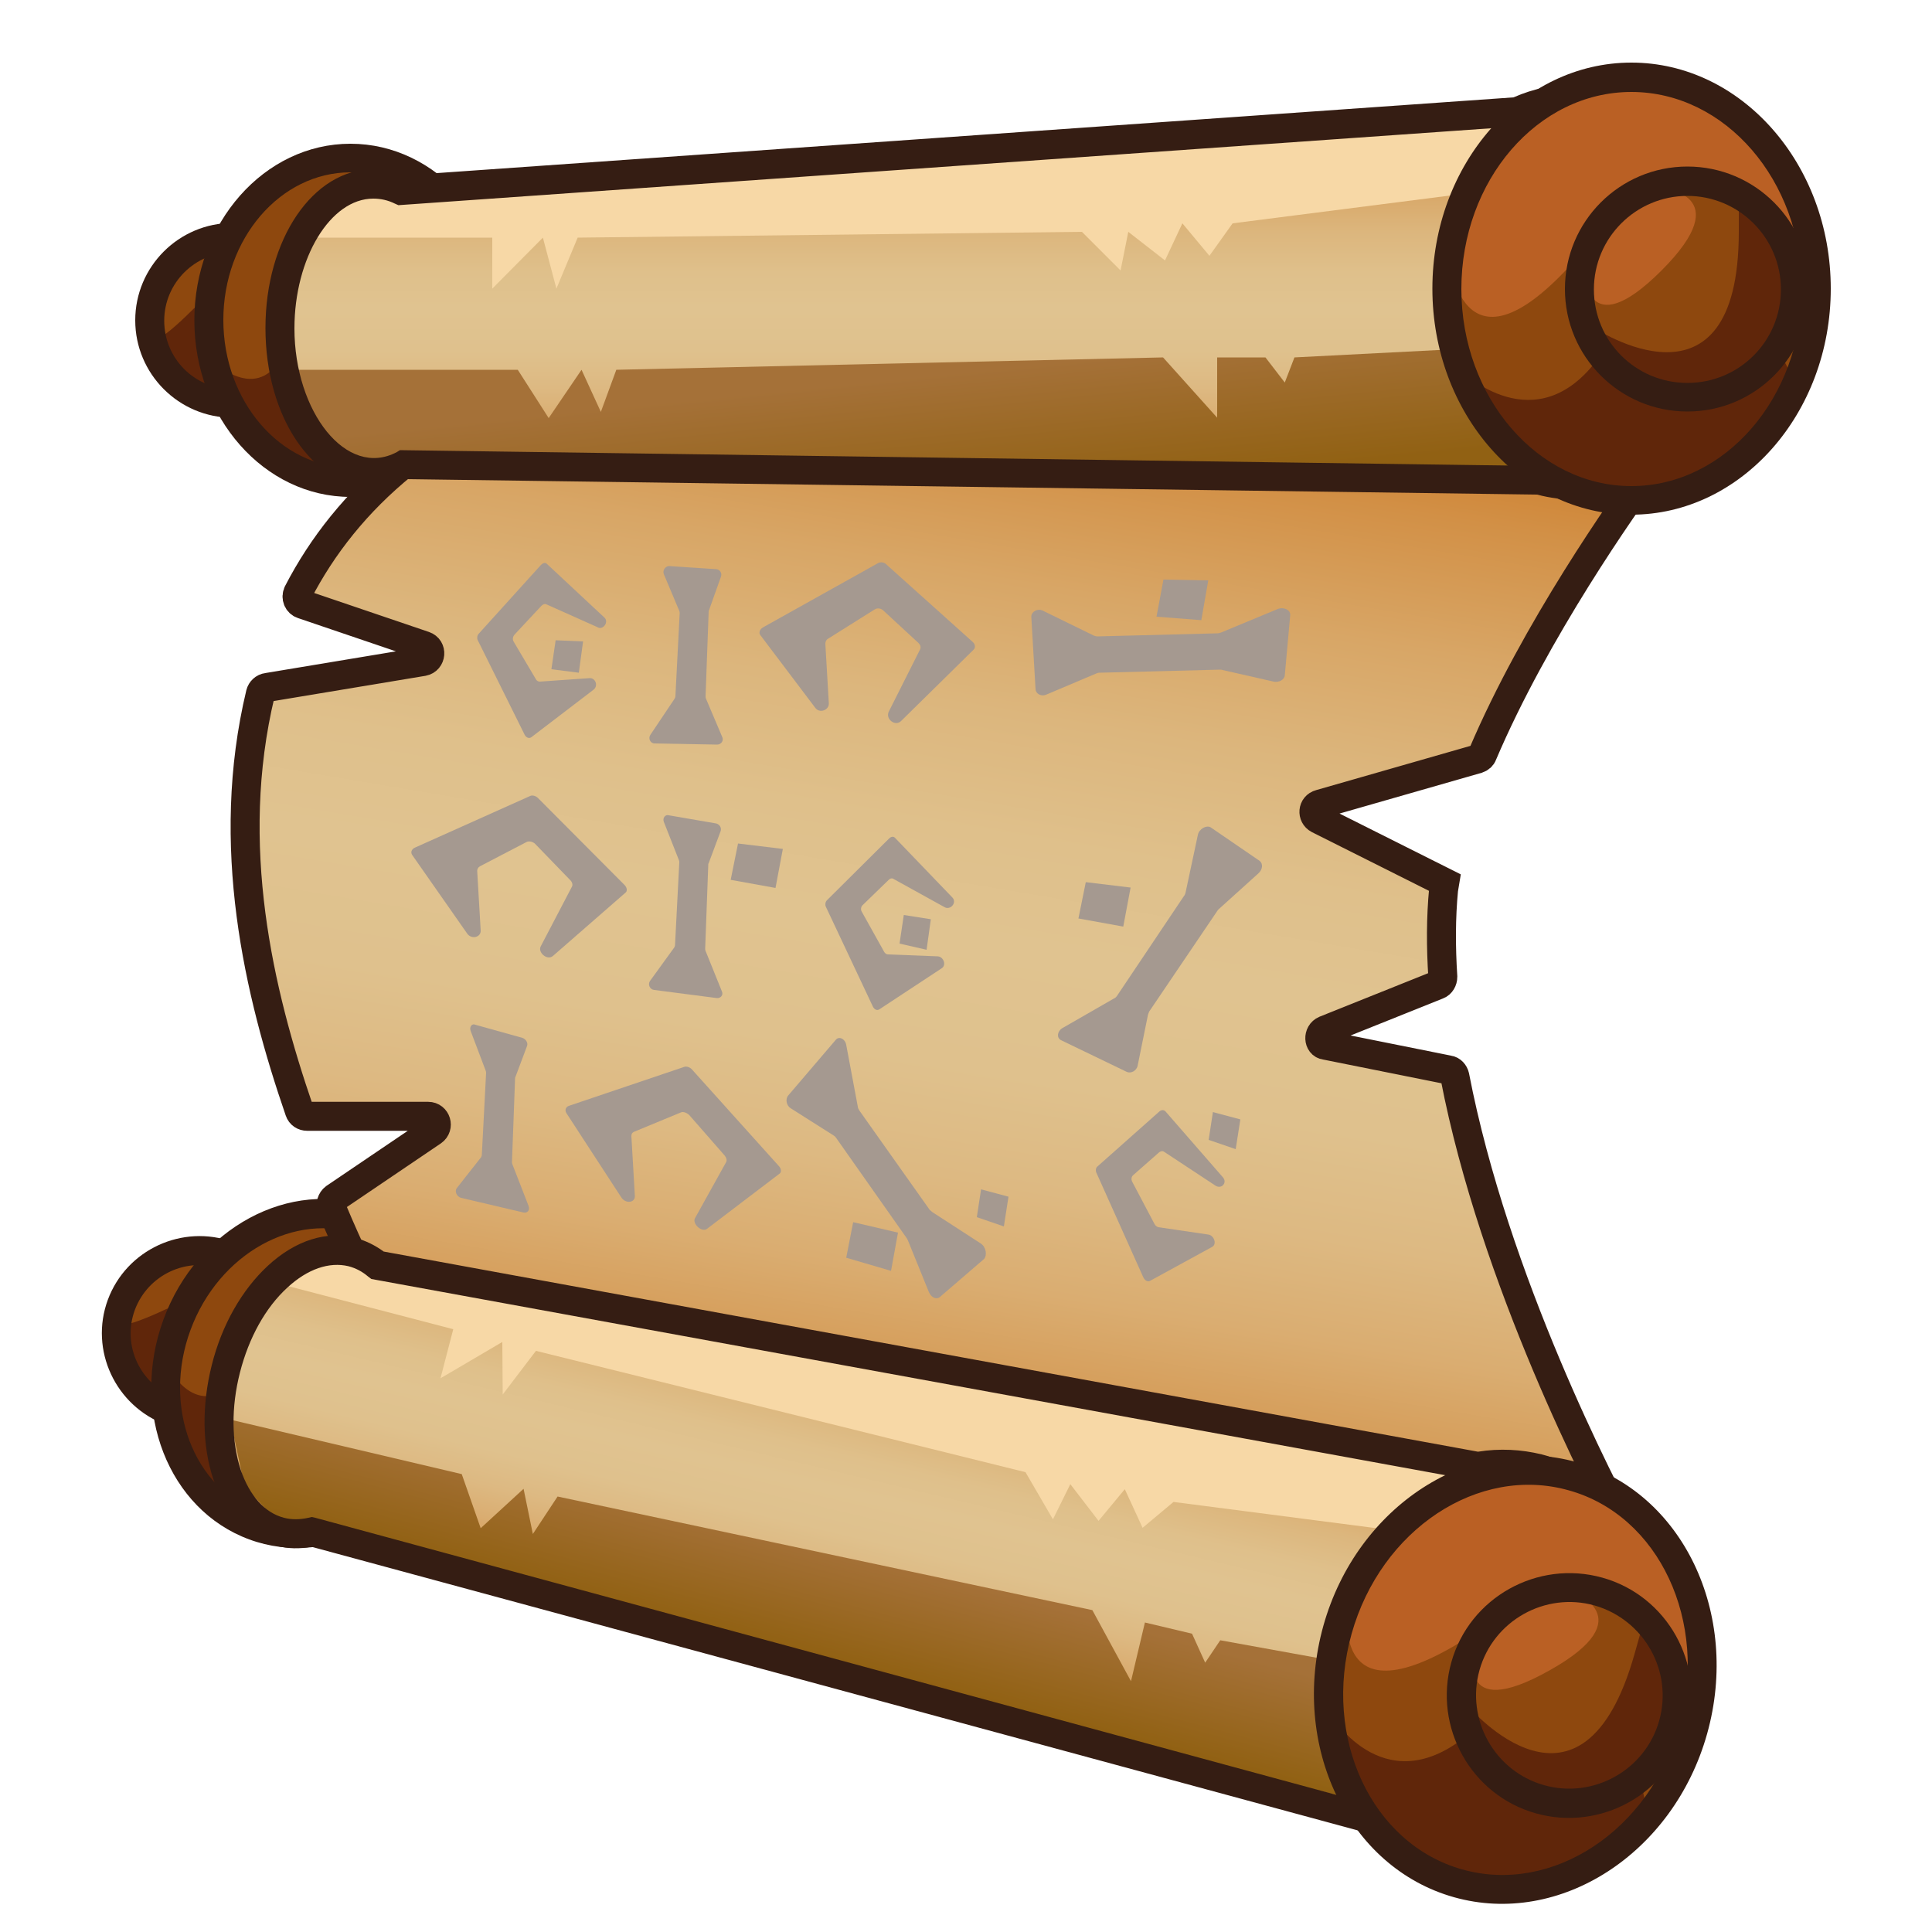 <?xml version="1.0" encoding="utf-8"?>
<!-- Generator: Adobe Illustrator 25.0.0, SVG Export Plug-In . SVG Version: 6.00 Build 0)  -->
<svg version="1.1" xmlns="http://www.w3.org/2000/svg" xmlns:xlink="http://www.w3.org/1999/xlink" x="0px" y="0px"
	 viewBox="0 0 50 50" style="enable-background:new 0 0 50 50;" xml:space="preserve">
<style type="text/css">
	.st0{display:none;}
	.st1{display:inline;fill:#494949;}
	.st2{display:inline;}
	.st3{fill:url(#SVGID_1_);}
	.st4{fill:url(#SVGID_2_);}
	.st5{fill:url(#SVGID_3_);}
	.st6{fill:url(#SVGID_4_);}
	.st7{fill:url(#SVGID_5_);}
	.st8{fill:#FFFA50;}
	.st9{fill:url(#SVGID_6_);}
	.st10{fill:url(#SVGID_7_);}
	.st11{fill:url(#SVGID_8_);}
	.st12{fill:#33180D;}
	.st13{fill:url(#SVGID_9_);}
	.st14{fill:url(#SVGID_10_);}
	.st15{fill:url(#SVGID_11_);}
	.st16{fill:url(#SVGID_12_);}
	.st17{fill:#FFEC00;}
	.st18{fill:url(#SVGID_13_);}
	.st19{fill:url(#SVGID_14_);}
	.st20{fill:url(#SVGID_15_);}
	.st21{fill:url(#SVGID_16_);}
	.st22{fill:url(#SVGID_17_);}
	.st23{fill:url(#SVGID_18_);}
	.st24{fill:url(#SVGID_19_);}
	.st25{fill:url(#SVGID_20_);}
	.st26{fill:#2D1606;}
	.st27{fill:url(#SVGID_21_);}
	.st28{fill:url(#SVGID_22_);}
	.st29{fill:url(#SVGID_23_);}
	.st30{fill:url(#SVGID_24_);}
	.st31{fill:url(#SVGID_25_);}
	.st32{fill:url(#SVGID_26_);}
	.st33{fill:url(#SVGID_27_);}
	.st34{fill:none;}
	.st35{fill:#230604;}
	.st36{fill:url(#SVGID_28_);}
	.st37{fill:url(#SVGID_29_);}
	.st38{fill:url(#SVGID_30_);}
	.st39{fill:url(#SVGID_31_);}
	.st40{fill:url(#SVGID_32_);}
	.st41{fill:url(#SVGID_33_);}
	.st42{fill:url(#SVGID_34_);}
	.st43{fill:url(#SVGID_35_);}
	.st44{fill:url(#SVGID_36_);}
	.st45{fill:url(#SVGID_37_);}
	.st46{fill:url(#SVGID_38_);}
	.st47{fill:url(#SVGID_39_);}
	.st48{fill:url(#SVGID_40_);}
	.st49{fill:url(#SVGID_41_);}
	.st50{fill:url(#SVGID_42_);}
	.st51{fill:url(#SVGID_43_);}
	.st52{fill:url(#SVGID_44_);}
	.st53{fill:url(#SVGID_45_);}
	.st54{fill:url(#SVGID_46_);}
	.st55{fill:url(#SVGID_47_);}
	.st56{fill:url(#SVGID_48_);}
	.st57{fill:url(#SVGID_49_);}
	.st58{fill:url(#SVGID_50_);}
	.st59{fill:url(#SVGID_51_);}
	.st60{fill:url(#SVGID_52_);}
	.st61{fill:url(#SVGID_53_);}
	.st62{fill:url(#SVGID_54_);}
	.st63{fill:url(#SVGID_55_);}
	.st64{fill:url(#SVGID_56_);}
	.st65{fill:url(#SVGID_57_);}
	.st66{fill:url(#SVGID_58_);}
	.st67{fill:url(#SVGID_59_);}
	.st68{fill:url(#SVGID_60_);}
	.st69{fill:#12182B;}
	.st70{fill:url(#SVGID_61_);}
	.st71{fill:url(#SVGID_62_);}
	.st72{fill:url(#SVGID_63_);}
	.st73{fill:#0F1423;}
	.st74{fill:#4C628E;}
	.st75{fill:url(#SVGID_64_);}
	.st76{fill:url(#SVGID_65_);}
	.st77{fill:url(#SVGID_66_);}
	.st78{fill:url(#SVGID_67_);}
	.st79{fill:url(#SVGID_68_);}
	.st80{fill:url(#SVGID_69_);}
	.st81{fill:url(#SVGID_70_);}
	.st82{display:inline;fill:url(#SVGID_71_);}
	.st83{fill:url(#SVGID_72_);}
	.st84{fill:url(#SVGID_73_);}
	.st85{fill:url(#SVGID_74_);}
	.st86{fill:url(#SVGID_75_);}
	.st87{fill:url(#SVGID_76_);}
	.st88{fill:url(#SVGID_77_);}
	.st89{fill:url(#SVGID_78_);}
	.st90{fill:url(#SVGID_79_);}
	.st91{fill:url(#SVGID_80_);}
	.st92{fill:url(#SVGID_81_);}
	.st93{fill:url(#SVGID_82_);}
	.st94{fill:url(#SVGID_83_);}
	.st95{fill:url(#SVGID_84_);}
	.st96{fill:url(#SVGID_85_);}
	.st97{fill:#9370D6;}
	.st98{fill:#8E480E;}
	.st99{fill:#60260A;}
	.st100{fill:#351D13;}
	.st101{fill:url(#SVGID_86_);}
	.st102{fill:url(#SVGID_87_);}
	.st103{fill:#F7D8A6;}
	.st104{fill:url(#SVGID_88_);}
	.st105{fill:url(#SVGID_89_);}
	.st106{fill:#BA6024;}
	.st107{fill:url(#SVGID_90_);stroke:#351D13;stroke-width:0.75;stroke-miterlimit:10;}
	.st108{fill:url(#SVGID_91_);}
	.st109{fill:url(#SVGID_92_);}
	.st110{fill:url(#SVGID_93_);}
	.st111{fill:url(#SVGID_94_);}
	.st112{fill:#A59990;}
	.st113{fill:#602E0C;}
	.st114{fill:#441E0F;}
	.st115{fill:#99501F;}
	.st116{fill:#231310;}
	.st117{fill:url(#SVGID_95_);}
	.st118{fill:#E5E4E3;}
	.st119{fill:url(#SVGID_96_);}
	.st120{fill:#618480;}
	.st121{fill:#546666;}
	.st122{fill:#F9F9F9;}
	.st123{fill:url(#SVGID_97_);}
	.st124{fill:url(#SVGID_98_);}
	.st125{fill:url(#SVGID_99_);}
	.st126{fill:url(#SVGID_100_);}
	.st127{fill:url(#SVGID_101_);}
	.st128{fill:url(#SVGID_102_);}
	.st129{fill:url(#SVGID_103_);}
	.st130{fill:url(#SVGID_104_);}
	.st131{fill:url(#SVGID_105_);}
	.st132{fill:url(#SVGID_106_);}
	.st133{fill:url(#SVGID_107_);}
	.st134{fill:url(#SVGID_108_);}
	.st135{fill:url(#SVGID_109_);}
	.st136{fill:url(#SVGID_110_);}
	.st137{fill:url(#SVGID_111_);}
	.st138{fill:url(#SVGID_112_);}
	.st139{fill:#FFC91D;}
	.st140{fill:url(#SVGID_113_);}
	.st141{fill:url(#SVGID_114_);}
	.st142{fill:url(#SVGID_115_);}
	.st143{fill:url(#SVGID_116_);}
	.st144{fill:url(#SVGID_117_);}
	.st145{fill:url(#SVGID_118_);}
	.st146{fill:url(#SVGID_119_);}
	.st147{fill:url(#SVGID_120_);}
	.st148{fill:#F9501C;}
	.st149{fill:url(#SVGID_121_);}
	.st150{fill:url(#SVGID_122_);}
	.st151{fill:url(#SVGID_123_);}
	.st152{fill:url(#SVGID_124_);}
	.st153{fill:url(#SVGID_125_);}
	.st154{fill:url(#SVGID_126_);}
	.st155{fill:url(#SVGID_127_);}
</style>
<g id="Layer_2" class="st0">
	<rect class="st1" width="50" height="50"/>
</g>
<g id="BELL">
	<g id="bell_icon" class="st0">
	</g>
	<g id="bell_HOVER">
	</g>
</g>
<g id="quill_1_">
	<g id="quill" class="st0">
	</g>
	<g id="quill_hover">
	</g>
</g>
<g id="scroll_1_">
	<g id="scroll" class="st0">
		<g class="st2">
			<g>
				<circle class="st98" cx="6.02" cy="8.29" r="2.14"/>
				<path class="st99" d="M3.93,8.78C3.93,8.78,4,9,5,8s0.67,1.87,0.67,1.87L5,10L3.88,9.5L3.93,8.78z"/>
				<path class="st100" d="M6.02,10.81c-1.39,0-2.52-1.13-2.52-2.52s1.13-2.52,2.52-2.52c1.39,0,2.52,1.13,2.52,2.52
					S7.41,10.81,6.02,10.81z M6.02,6.53c-0.97,0-1.77,0.79-1.77,1.77s0.79,1.77,1.77,1.77c0.97,0,1.77-0.79,1.77-1.77
					S6.99,6.53,6.02,6.53z"/>
			</g>
			<g>
				<ellipse class="st98" cx="9.07" cy="8.28" rx="3.67" ry="4.2"/>
				<path class="st99" d="M5.4,9.25c0,0,1.18,1.25,1.89,0s1.85,1.95,1.78,1.85C9,11,9,12,9,12l-0.84,0.35L6,11L5.4,9.25z"/>
				<path class="st100" d="M9.07,12.86c-2.23,0-4.04-2.05-4.04-4.57c0-2.52,1.81-4.57,4.04-4.57s4.04,2.05,4.04,4.57
					C13.12,10.8,11.3,12.86,9.07,12.86z M9.07,4.46c-1.82,0-3.29,1.72-3.29,3.82c0,2.11,1.48,3.82,3.29,3.82s3.29-1.72,3.29-3.82
					C12.37,6.17,10.89,4.46,9.07,4.46z"/>
			</g>
			<g>
				<circle class="st98" cx="5.56" cy="14.05" r="2.14"/>
				<path class="st99" d="M3.42,14.08c0,0,0.02,0.23,1.21-0.54c1.19-0.76,0.25,1.97,0.25,1.97L4.2,15.5l-0.99-0.73L3.42,14.08z"/>
				<path class="st100" d="M5.02,16.51c-1.36-0.3-2.22-1.64-1.92-3s1.64-2.22,3-1.92c1.36,0.3,2.22,1.64,1.92,3
					C7.72,15.94,6.38,16.81,5.02,16.51z M5.94,12.33c-0.95-0.21-1.9,0.4-2.1,1.35c-0.21,0.95,0.4,1.9,1.35,2.1
					c0.95,0.21,1.9-0.4,2.1-1.35C7.49,13.48,6.89,12.53,5.94,12.33z"/>
			</g>
			<g>
				
					<ellipse transform="matrix(0.214 -0.977 0.977 0.214 -7.633 19.9)" class="st98" cx="8.54" cy="14.69" rx="4.2" ry="3.67"/>
				<path class="st99" d="M4.75,14.85c0,0,0.89,1.47,1.85,0.4s1.39,2.3,1.34,2.19s-0.26,0.86-0.26,0.86l-0.89,0.16l-1.82-1.78
					L4.75,14.85z"/>
				<path class="st100" d="M7.57,19.16c-2.18-0.48-3.51-2.87-2.97-5.33c0.54-2.46,2.75-4.08,4.93-3.6s3.51,2.87,2.97,5.33
					C11.96,18.02,9.75,19.64,7.57,19.16z M9.36,10.96c-1.77-0.39-3.58,0.97-4.03,3.03c-0.45,2.06,0.63,4.05,2.4,4.44
					s3.58-0.97,4.03-3.03C12.21,13.34,11.13,11.34,9.36,10.96z"/>
			</g>
		</g>
		<g class="st2">
			<linearGradient id="SVGID_1_" gradientUnits="userSpaceOnUse" x1="26.152" y1="2.792" x2="26.152" y2="12.923">
				<stop  offset="0" style="stop-color:#CC7A27"/>
				<stop  offset="0.091" style="stop-color:#D29046"/>
				<stop  offset="0.206" style="stop-color:#D8A666"/>
				<stop  offset="0.317" style="stop-color:#DCB67D"/>
				<stop  offset="0.421" style="stop-color:#DFC08B"/>
				<stop  offset="0.511" style="stop-color:#E0C390"/>
				<stop  offset="0.621" style="stop-color:#DFC18D"/>
				<stop  offset="0.714" style="stop-color:#DDB982"/>
				<stop  offset="0.8" style="stop-color:#DAAD71"/>
				<stop  offset="0.883" style="stop-color:#D59C58"/>
				<stop  offset="0.963" style="stop-color:#CF8639"/>
				<stop  offset="1" style="stop-color:#CC7A27"/>
			</linearGradient>
			<path class="st3" d="M40.79,2.56c-0.54,0-1.05,0.12-1.52,0.33L10.38,4.93c-0.23-0.11-0.47-0.17-0.72-0.17
				c-1.34,0-2.42,1.67-2.42,3.74s1.08,3.74,2.42,3.74c0.27,0,0.54-0.07,0.78-0.2l29.43,0.41c0.3,0.08,0.6,0.12,0.92,0.12
				c2.36,0,4.27-2.24,4.27-5C45.06,4.8,43.15,2.56,40.79,2.56z"/>
			<linearGradient id="SVGID_2_" gradientUnits="userSpaceOnUse" x1="23.773" y1="8.467" x2="24.24" y2="13.068">
				<stop  offset="0.274" style="stop-color:#A57138"/>
				<stop  offset="0.997" style="stop-color:#916113"/>
			</linearGradient>
			<path class="st4" d="M7.24,9.57h6.16l0.8,1.25l0.85-1.25l0.5,1.09l0.4-1.09L30.1,9.25l1.4,1.56V9.25h1.25l0.5,0.65l0.25-0.65
				l5.65-0.29l1.64,3.22l-2.34,0.3L22.2,12.25c0,0-11.8-0.25-11.5-0.25s-1.25,0.11-1.25,0.11L8,11.15L7.24,9.57z"/>
			<polygon class="st103" points="7.79,6.15 12.74,6.15 12.74,7.47 14.05,6.15 14.4,7.47 14.95,6.15 28,6 29,7 29.2,6 30.15,6.74 
				30.6,5.78 31.3,6.62 31.9,5.78 38,5 39.27,2.89 36.2,2.93 9.66,4.76 8.16,5.57 			"/>
			<path class="st100" d="M40.79,12.93c-0.33,0-0.67-0.04-1.01-0.13l-29.25-0.4c-0.28,0.13-0.57,0.2-0.87,0.2
				c-1.57,0-2.79-1.81-2.79-4.11S8.1,4.38,9.66,4.38c0.27,0,0.53,0.05,0.79,0.16l28.72-2.02c0.52-0.23,1.07-0.34,1.62-0.34
				c2.56,0,4.64,2.41,4.64,5.37S43.35,12.93,40.79,12.93z M10.35,11.65l29.53,0.41c0.36,0.08,0.64,0.12,0.91,0.12
				c2.15,0,3.89-2.07,3.89-4.62s-1.75-4.62-3.89-4.62c-0.46,0-0.92,0.1-1.37,0.3l-0.13,0.03L10.31,5.31l-0.09-0.04
				c-0.18-0.09-0.37-0.13-0.56-0.13c-1.11,0-2.04,1.54-2.04,3.36c0,2.16,1.35,3.89,2.65,3.2L10.35,11.65z"/>
		</g>
		<g class="st2">
			
				<linearGradient id="SVGID_3_" gradientUnits="userSpaceOnUse" x1="26.939" y1="11.513" x2="24.688" y2="20.982" gradientTransform="matrix(0.991 -0.136 0.136 0.991 -2.516 3.379)">
				<stop  offset="0" style="stop-color:#CC7A27"/>
				<stop  offset="0.091" style="stop-color:#D29046"/>
				<stop  offset="0.206" style="stop-color:#D8A666"/>
				<stop  offset="0.317" style="stop-color:#DCB67D"/>
				<stop  offset="0.421" style="stop-color:#DFC08B"/>
				<stop  offset="0.511" style="stop-color:#E0C390"/>
				<stop  offset="0.621" style="stop-color:#DFC18D"/>
				<stop  offset="0.714" style="stop-color:#DDB982"/>
				<stop  offset="0.8" style="stop-color:#DAAD71"/>
				<stop  offset="0.883" style="stop-color:#D59C58"/>
				<stop  offset="0.963" style="stop-color:#CF8639"/>
				<stop  offset="1" style="stop-color:#CC7A27"/>
			</linearGradient>
			<path class="st5" d="M40.37,12.82c-0.53-0.06-1.06,0-1.55,0.16L9.9,11.69c-0.21-0.14-0.45-0.22-0.7-0.25
				c-1.33-0.15-2.59,1.38-2.83,3.44c-0.24,2.05,0.65,3.84,1.97,3.99c0.27,0.03,0.54-0.01,0.8-0.11l29.19,3.78
				c0.28,0.11,0.58,0.19,0.9,0.22c2.34,0.27,4.5-1.73,4.82-4.48C44.36,15.54,42.72,13.09,40.37,12.82z"/>
			
				<linearGradient id="SVGID_4_" gradientUnits="userSpaceOnUse" x1="18.433" y1="16.609" x2="18.333" y2="20.459" gradientTransform="matrix(0.995 0.096 -0.096 0.995 6.793 -1.901)">
				<stop  offset="0.274" style="stop-color:#A57138"/>
				<stop  offset="0.997" style="stop-color:#916113"/>
			</linearGradient>
			<path class="st6" d="M6.66,16.16l6.13,0.59l0.68,1.32l0.97-1.16l0.39,1.13l0.5-1.05l14.12,1.04l1.24,1.69l0.15-1.55l1.24,0.12
				l0.44,0.7l0.31-0.63l5.65,0.25l1.33,3.36l-2.36,0.07l-16.15-1.78c0,0-11.72-1.38-11.42-1.35S8.61,18.9,8.61,18.9l-1.35-1.09
				L6.66,16.16z"/>
			<polygon class="st103" points="7.14,12.46 12.06,13.05 11.9,14.36 13.36,13.21 13.55,14.56 14.26,13.31 27.23,14.71 28.11,15.83 
				28.42,14.86 29.28,15.7 29.84,14.8 30.43,15.73 31.13,14.96 37.28,14.91 38.79,12.97 35.74,12.64 9.17,11.3 7.58,11.93 			"/>
			<path class="st100" d="M40.2,23.12c-0.33,0.05-0.67,0.05-1.01,0.01c-0.33-0.04-0.66-0.12-0.99-0.24L9.18,19.13
				c-0.29,0.1-0.59,0.13-0.89,0.1c-0.77-0.09-1.43-0.62-1.86-1.49c-0.4-0.82-0.56-1.85-0.44-2.92c0.12-1.06,0.51-2.04,1.09-2.74
				c0.62-0.75,1.39-1.12,2.16-1.02c0.27,0.03,0.53,0.12,0.77,0.25l28.76,1.29c0.54-0.16,1.1-0.21,1.64-0.15
				c2.54,0.29,4.34,2.93,4,5.87C44.12,20.87,42.32,22.83,40.2,23.12z M9.09,18.36l0.1,0.01l29.19,3.78
				c0.35,0.12,0.62,0.19,0.89,0.22c2.14,0.25,4.11-1.61,4.4-4.15c0.29-2.53-1.21-4.79-3.34-5.04l0,0c-0.46-0.05-0.93-0.01-1.4,0.14
				l-0.06,0.02l-0.07,0l-29.02-1.3L9.7,12c-0.17-0.11-0.35-0.17-0.54-0.2c-0.51-0.06-1.04,0.21-1.49,0.76
				c-0.49,0.59-0.82,1.43-0.92,2.35c-0.11,0.92,0.02,1.81,0.36,2.5c0.31,0.64,0.77,1.02,1.28,1.08c0.2,0.02,0.41-0.01,0.62-0.09
				L9.09,18.36z"/>
		</g>
		<g class="st2">
			<g>
				<ellipse class="st98" cx="42.22" cy="7.47" rx="4.78" ry="5.47"/>
				<path class="st99" d="M37.82,9.6c0,0,1.93,1.9,3.56-0.35S46,9,46,9l0.46,0.9L45,12l-1.72,0.85h-2.02l-2.18-1.28L37.82,9.6z"/>
				<path class="st106" d="M37.5,6.6c0,0,0.26,3.6,3.38,0s5.21,0,5.21,0l0.75-0.54c0,0-1.35-4.06-4.09-4.06s-4.28,2.08-4.28,2.08
					L37.5,6.6z"/>
				<path class="st100" d="M42.22,13.32c-2.84,0-5.15-2.62-5.15-5.85s2.31-5.85,5.15-5.85c2.84,0,5.16,2.62,5.16,5.85
					S45.06,13.32,42.22,13.32z M42.22,2.38c-2.43,0-4.4,2.29-4.4,5.1s1.98,5.1,4.4,5.1s4.41-2.29,4.41-5.1S44.65,2.38,42.22,2.38z"
					/>
			</g>
			<g>
				<circle class="st98" cx="43.67" cy="7.49" r="2.79"/>
				<path class="st99" d="M41.25,8.48C41.25,8.48,45,11,45,6V4.97L46,6l0.46,1.95L46,9l-1.07,1.28h-1.68L41,9L41.25,8.48z"/>
				<path class="st106" d="M41,7c0,0,0,2,2,0s0-2.12,0-2.12L42,5l-0.62,1L41,7z"/>
				<path class="st100" d="M43.67,10.65c-1.75,0-3.17-1.42-3.17-3.17s1.42-3.17,3.17-3.17s3.17,1.42,3.17,3.17
					S45.42,10.65,43.67,10.65z M43.67,5.07c-1.33,0-2.42,1.08-2.42,2.42s1.08,2.42,2.42,2.42s2.42-1.08,2.42-2.42
					S45,5.07,43.67,5.07z"/>
			</g>
			<g>
				
					<ellipse transform="matrix(0.138 -0.99 0.99 0.138 16.792 55.921)" class="st98" cx="40.53" cy="18.31" rx="5.47" ry="4.78"/>
				<path class="st99" d="M35.87,19.81c0,0,1.65,2.15,3.57,0.15c1.92-2,4.62,0.39,4.62,0.39l0.33,0.96l-1.74,1.87l-1.83,0.6l-2-0.28
					l-1.98-1.56L35.87,19.81z"/>
				<path class="st106" d="M35.97,16.8c0,0-0.24,3.6,3.35,0.47c3.59-3.13,5.16,0.72,5.16,0.72l0.82-0.43c0,0-0.78-4.2-3.49-4.58
					c-2.72-0.38-4.52,1.47-4.52,1.47L35.97,16.8z"/>
				<path class="st100" d="M39.72,24.1c-2.81-0.39-4.74-3.31-4.3-6.5s3.1-5.47,5.91-5.08c2.82,0.39,4.74,3.31,4.3,6.5
					S42.53,24.5,39.72,24.1z M41.23,13.26c-2.41-0.34-4.68,1.66-5.07,4.44c-0.39,2.78,1.25,5.32,3.66,5.66
					c2.41,0.34,4.68-1.66,5.07-4.44C45.28,16.14,43.63,13.6,41.23,13.26z"/>
			</g>
			<g>
				<circle class="st98" cx="41.96" cy="18.53" r="2.79"/>
				<path class="st99" d="M39.43,19.18c0,0,3.36,3.01,4.05-1.94l0.14-1.02l0.85,1.16l0.19,2l-0.6,0.98l-1.23,1.12l-1.67-0.23
					l-2.05-1.58L39.43,19.18z"/>
				<path class="st106" d="M39.38,17.68c0,0-0.28,1.98,1.98,0.28s0.29-2.1,0.29-2.1l-1.01-0.02l-0.75,0.91L39.38,17.68z"/>
				<path class="st100" d="M41.52,21.67c-1.73-0.24-2.94-1.84-2.7-3.57s1.84-2.94,3.57-2.7c1.73,0.24,2.94,1.84,2.7,3.57
					C44.86,20.7,43.25,21.91,41.52,21.67z M42.29,16.14c-1.32-0.18-2.54,0.74-2.73,2.06s0.74,2.54,2.06,2.73
					c1.32,0.18,2.54-0.74,2.73-2.06C44.54,17.54,43.61,16.32,42.29,16.14z"/>
			</g>
		</g>
	</g>
	<g id="scroll_hover">
		<g>
			<g>
				<circle class="st98" cx="6.02" cy="8.29" r="2.14"/>
				<path class="st99" d="M3.93,8.78C3.93,8.78,4,9,5,8s0.67,1.87,0.67,1.87L5,10L3.88,9.5L3.93,8.78z"/>
				<path class="st100" d="M6.02,10.81c-1.39,0-2.52-1.13-2.52-2.52s1.13-2.52,2.52-2.52c1.39,0,2.52,1.13,2.52,2.52
					S7.41,10.81,6.02,10.81z M6.02,6.53c-0.97,0-1.77,0.79-1.77,1.77s0.79,1.77,1.77,1.77c0.97,0,1.77-0.79,1.77-1.77
					S6.99,6.53,6.02,6.53z"/>
			</g>
			<g>
				<ellipse class="st98" cx="9.07" cy="8.28" rx="3.67" ry="4.2"/>
				<path class="st99" d="M5.4,9.25c0,0,1.18,1.25,1.89,0s1.85,1.95,1.78,1.85C9,11,9,12,9,12l-0.84,0.35L6,11L5.4,9.25z"/>
				<path class="st100" d="M9.07,12.86c-2.23,0-4.04-2.05-4.04-4.57c0-2.52,1.81-4.57,4.04-4.57s4.04,2.05,4.04,4.57
					C13.12,10.8,11.3,12.86,9.07,12.86z M9.07,4.46c-1.82,0-3.29,1.72-3.29,3.82c0,2.11,1.48,3.82,3.29,3.82s3.29-1.72,3.29-3.82
					C12.37,6.17,10.89,4.46,9.07,4.46z"/>
			</g>
			<g>
				<circle class="st98" cx="5.15" cy="34.51" r="2.14"/>
				<path class="st99" d="M3.03,34.25c0,0-0.01,0.23,1.27-0.37s-0.02,1.98-0.02,1.98l-0.67-0.1L2.73,34.9L3.03,34.25z"/>
				<path class="st100" d="M4.29,36.87c-1.3-0.48-1.98-1.93-1.5-3.23s1.93-1.97,3.23-1.5c1.3,0.48,1.97,1.93,1.5,3.23
					S5.59,37.35,4.29,36.87z M5.76,32.85c-0.92-0.34-1.93,0.14-2.27,1.05c-0.34,0.92,0.14,1.93,1.05,2.27
					c0.91,0.34,1.93-0.14,2.27-1.05C7.15,34.2,6.68,33.18,5.76,32.85z"/>
			</g>
			<g>
				
					<ellipse transform="matrix(0.344 -0.939 0.939 0.344 -28.11 30.848)" class="st98" cx="8.03" cy="35.54" rx="4.2" ry="3.67"/>
				<path class="st99" d="M4.25,35.19c0,0,0.68,1.58,1.77,0.65s1.07,2.47,1.03,2.35c-0.03-0.12-0.38,0.82-0.38,0.82l-0.91,0.04
					l-1.56-2.01L4.25,35.19z"/>
				<path class="st100" d="M6.45,39.84c-2.09-0.77-3.09-3.32-2.22-5.69c0.87-2.37,3.28-3.67,5.37-2.9c2.09,0.77,3.09,3.32,2.22,5.69
					C10.95,39.3,8.54,40.61,6.45,39.84z M9.34,31.96c-1.7-0.62-3.68,0.48-4.41,2.46c-0.73,1.98,0.07,4.1,1.78,4.72
					s3.68-0.48,4.41-2.46C11.84,34.7,11.05,32.58,9.34,31.96z"/>
			</g>
		</g>
		<linearGradient id="SVGID_5_" gradientUnits="userSpaceOnUse" x1="27.807" y1="8.99" x2="22.775" y2="38.915">
			<stop  offset="0" style="stop-color:#CC7A27"/>
			<stop  offset="0.091" style="stop-color:#D29046"/>
			<stop  offset="0.206" style="stop-color:#D8A666"/>
			<stop  offset="0.317" style="stop-color:#DCB67D"/>
			<stop  offset="0.421" style="stop-color:#DFC08B"/>
			<stop  offset="0.511" style="stop-color:#E0C390"/>
			<stop  offset="0.621" style="stop-color:#DFC18D"/>
			<stop  offset="0.714" style="stop-color:#DDB982"/>
			<stop  offset="0.8" style="stop-color:#DAAD71"/>
			<stop  offset="0.883" style="stop-color:#D59C58"/>
			<stop  offset="0.963" style="stop-color:#CF8639"/>
			<stop  offset="1" style="stop-color:#CC7A27"/>
		</linearGradient>
		<path style="fill:url(#SVGID_5_);stroke:#351D13;stroke-width:0.75;stroke-miterlimit:10;" d="M34.29,26.66l2.92-1.17
			c0.08-0.03,0.13-0.12,0.13-0.21c-0.05-0.78-0.05-1.53,0.02-2.26c0.01-0.06,0.02-0.12,0.03-0.18l-3.27-1.64
			c-0.17-0.09-0.15-0.34,0.04-0.39l4.08-1.17c0.06-0.02,0.11-0.06,0.13-0.12c1.36-3.2,3.66-6.46,4.33-7.37
			c0.09-0.12,0.03-0.29-0.12-0.33c-2.87-0.67-25-5.58-32.14,0.19c-1.21,0.98-2.1,2.11-2.73,3.33c-0.06,0.12,0,0.26,0.12,0.3
			l3.15,1.07c0.21,0.07,0.18,0.37-0.03,0.41l-4.03,0.67c-0.09,0.01-0.16,0.08-0.18,0.16c-0.94,3.92-0.05,7.72,1.01,10.8
			c0.03,0.09,0.11,0.14,0.2,0.14h3.13c0.21,0,0.29,0.27,0.12,0.39l-2.54,1.72c-0.08,0.06-0.11,0.17-0.08,0.26
			c0.5,1.2,0.92,2.01,1.03,2.23c0.02,0.04,0.06,0.07,0.1,0.09l17.47,7.43c0.03,0.01,0.06,0.02,0.1,0.02l14.69-0.94
			c0.15-0.01,0.25-0.17,0.17-0.31c-0.69-1.28-3.47-6.64-4.49-11.93c-0.02-0.08-0.08-0.15-0.16-0.16l-3.19-0.64
			C34.12,27.03,34.1,26.74,34.29,26.66z"/>
		<g>
			<linearGradient id="SVGID_6_" gradientUnits="userSpaceOnUse" x1="26.152" y1="2.792" x2="26.152" y2="12.923">
				<stop  offset="0" style="stop-color:#CC7A27"/>
				<stop  offset="0.091" style="stop-color:#D29046"/>
				<stop  offset="0.206" style="stop-color:#D8A666"/>
				<stop  offset="0.317" style="stop-color:#DCB67D"/>
				<stop  offset="0.421" style="stop-color:#DFC08B"/>
				<stop  offset="0.511" style="stop-color:#E0C390"/>
				<stop  offset="0.621" style="stop-color:#DFC18D"/>
				<stop  offset="0.714" style="stop-color:#DDB982"/>
				<stop  offset="0.8" style="stop-color:#DAAD71"/>
				<stop  offset="0.883" style="stop-color:#D59C58"/>
				<stop  offset="0.963" style="stop-color:#CF8639"/>
				<stop  offset="1" style="stop-color:#CC7A27"/>
			</linearGradient>
			<path class="st9" d="M40.79,2.56c-0.54,0-1.05,0.12-1.52,0.33L10.38,4.93c-0.23-0.11-0.47-0.17-0.72-0.17
				c-1.34,0-2.42,1.67-2.42,3.74s1.08,3.74,2.42,3.74c0.27,0,0.54-0.07,0.78-0.2l29.43,0.41c0.3,0.08,0.6,0.12,0.92,0.12
				c2.36,0,4.27-2.24,4.27-5C45.06,4.8,43.15,2.56,40.79,2.56z"/>
			<linearGradient id="SVGID_7_" gradientUnits="userSpaceOnUse" x1="23.773" y1="8.467" x2="24.24" y2="13.068">
				<stop  offset="0.274" style="stop-color:#A57138"/>
				<stop  offset="0.997" style="stop-color:#916113"/>
			</linearGradient>
			<path class="st10" d="M7.24,9.57h6.16l0.8,1.25l0.85-1.25l0.5,1.09l0.4-1.09L30.1,9.25l1.4,1.56V9.25h1.25l0.5,0.65l0.25-0.65
				l5.65-0.29l1.64,3.22l-2.34,0.3L22.2,12.25c0,0-11.8-0.25-11.5-0.25s-1.25,0.11-1.25,0.11L8,11.15L7.24,9.57z"/>
			<polygon class="st103" points="7.79,6.15 12.74,6.15 12.74,7.47 14.05,6.15 14.4,7.47 14.95,6.15 28,6 29,7 29.2,6 30.15,6.74 
				30.6,5.78 31.3,6.62 31.9,5.78 38,5 39.27,2.89 36.2,2.93 9.66,4.76 8.16,5.57 			"/>
			<path class="st100" d="M40.79,12.93c-0.33,0-0.67-0.04-1.01-0.13l-29.25-0.4c-0.28,0.13-0.57,0.2-0.87,0.2
				c-1.57,0-2.79-1.81-2.79-4.11S8.1,4.38,9.66,4.38c0.27,0,0.53,0.05,0.79,0.16l28.72-2.02c0.52-0.23,1.07-0.34,1.62-0.34
				c2.56,0,4.64,2.41,4.64,5.37S43.35,12.93,40.79,12.93z M10.35,11.65l29.53,0.41c0.36,0.08,0.64,0.12,0.91,0.12
				c2.15,0,3.89-2.07,3.89-4.62s-1.75-4.62-3.89-4.62c-0.46,0-0.92,0.1-1.37,0.3l-0.13,0.03L10.31,5.31l-0.09-0.04
				c-0.18-0.09-0.37-0.13-0.56-0.13c-1.11,0-2.04,1.54-2.04,3.36c0,2.16,1.35,3.89,2.65,3.2L10.35,11.65z"/>
		</g>
		<g>
			<linearGradient id="SVGID_8_" gradientUnits="userSpaceOnUse" x1="25.542" y1="34.35" x2="23.29" y2="43.819">
				<stop  offset="0" style="stop-color:#CC7A27"/>
				<stop  offset="0.091" style="stop-color:#D29046"/>
				<stop  offset="0.206" style="stop-color:#D8A666"/>
				<stop  offset="0.317" style="stop-color:#DCB67D"/>
				<stop  offset="0.421" style="stop-color:#DFC08B"/>
				<stop  offset="0.511" style="stop-color:#E0C390"/>
				<stop  offset="0.621" style="stop-color:#DFC18D"/>
				<stop  offset="0.714" style="stop-color:#DDB982"/>
				<stop  offset="0.8" style="stop-color:#DAAD71"/>
				<stop  offset="0.883" style="stop-color:#D59C58"/>
				<stop  offset="0.963" style="stop-color:#CF8639"/>
				<stop  offset="1" style="stop-color:#CC7A27"/>
			</linearGradient>
			<path class="st11" d="M39.81,38.01c-0.52-0.13-1.05-0.14-1.56-0.06L9.77,32.75c-0.19-0.16-0.41-0.28-0.66-0.34
				c-1.29-0.33-2.76,1.02-3.27,3.02s0.12,3.89,1.41,4.22c0.27,0.07,0.54,0.06,0.81,0l28.41,7.71c0.27,0.15,0.55,0.26,0.86,0.34
				c2.28,0.59,4.69-1.11,5.38-3.78C43.39,41.24,42.1,38.6,39.81,38.01z"/>
			
				<linearGradient id="SVGID_9_" gradientUnits="userSpaceOnUse" x1="22.317" y1="39.156" x2="22.217" y2="43.006" gradientTransform="matrix(0.973 0.23 -0.23 0.973 9.939 -3.968)">
				<stop  offset="0.274" style="stop-color:#A57138"/>
				<stop  offset="0.997" style="stop-color:#916113"/>
			</linearGradient>
			<path class="st13" d="M5.96,36.74l5.99,1.41l0.49,1.4l1.11-1.02l0.24,1.17l0.64-0.97l13.84,2.94l1,1.84l0.36-1.52l1.22,0.29
				l0.34,0.75l0.39-0.58l5.57,1.01l0.86,3.51l-2.35-0.25L19.9,42.79c0,0-11.43-2.95-11.14-2.88c0.29,0.07-1.24-0.18-1.24-0.18
				l-1.19-1.26L5.96,36.74z"/>
			<polygon class="st103" points="6.94,33.15 11.73,34.4 11.4,35.67 13,34.73 13.01,36.09 13.87,34.96 26.54,38.1 27.25,39.32 
				27.7,38.41 28.43,39.36 29.11,38.54 29.57,39.54 30.37,38.87 36.47,39.66 38.22,37.94 35.25,37.21 9.11,32.27 7.45,32.67 			"/>
			<path class="st100" d="M38.24,48.19c-0.33,0-0.67-0.04-1.01-0.13c-0.32-0.08-0.64-0.21-0.95-0.38L8.06,40.03
				c-0.31,0.06-0.6,0.05-0.89-0.02c-0.75-0.19-1.34-0.81-1.65-1.73c-0.29-0.87-0.3-1.91-0.04-2.95s0.78-1.95,1.45-2.57
				c0.71-0.66,1.53-0.92,2.28-0.72c0.26,0.07,0.5,0.19,0.72,0.35l28.32,5.18c0.56-0.09,1.12-0.06,1.65,0.07
				c2.48,0.64,3.9,3.49,3.16,6.36C42.43,46.49,40.39,48.19,38.24,48.19z M8.07,39.26l0.09,0.02l28.41,7.71
				c0.33,0.17,0.59,0.27,0.85,0.34c2.08,0.54,4.29-1.04,4.92-3.51c0.63-2.47-0.54-4.91-2.62-5.45l0,0c-0.45-0.12-0.92-0.13-1.4-0.05
				l-0.07,0.01l-0.07-0.01L9.61,33.1l-0.08-0.06c-0.15-0.13-0.32-0.22-0.51-0.27c-0.5-0.12-1.06,0.07-1.58,0.55
				c-0.57,0.52-1,1.3-1.23,2.2s-0.22,1.79,0.02,2.52c0.23,0.67,0.62,1.11,1.12,1.24c0.19,0.05,0.41,0.05,0.63,0L8.07,39.26z"/>
		</g>
		<g>
			<g>
				<ellipse class="st98" cx="42.22" cy="7.47" rx="4.78" ry="5.47"/>
				<path class="st99" d="M37.82,9.6c0,0,1.93,1.9,3.56-0.35S46,9,46,9l0.46,0.9L45,12l-1.72,0.85h-2.02l-2.18-1.28L37.82,9.6z"/>
				<path class="st106" d="M37.5,6.6c0,0,0.26,3.6,3.38,0s5.21,0,5.21,0l0.75-0.54c0,0-1.35-4.06-4.09-4.06s-4.28,2.08-4.28,2.08
					L37.5,6.6z"/>
				<path class="st100" d="M42.22,13.32c-2.84,0-5.15-2.62-5.15-5.85s2.31-5.85,5.15-5.85c2.84,0,5.16,2.62,5.16,5.85
					S45.06,13.32,42.22,13.32z M42.22,2.38c-2.43,0-4.4,2.29-4.4,5.1s1.98,5.1,4.4,5.1s4.41-2.29,4.41-5.1S44.65,2.38,42.22,2.38z"
					/>
			</g>
			<g>
				<circle class="st98" cx="43.67" cy="7.49" r="2.79"/>
				<path class="st99" d="M41.25,8.48C41.25,8.48,45,11,45,6V4.97L46,6l0.46,1.95L46,9l-1.07,1.28h-1.68L41,9L41.25,8.48z"/>
				<path class="st106" d="M41,7c0,0,0,2,2,0s0-2.12,0-2.12L42,5l-0.62,1L41,7z"/>
				<path class="st100" d="M43.67,10.65c-1.75,0-3.17-1.42-3.17-3.17s1.42-3.17,3.17-3.17s3.17,1.42,3.17,3.17
					S45.42,10.65,43.67,10.65z M43.67,5.07c-1.33,0-2.42,1.08-2.42,2.42s1.08,2.42,2.42,2.42s2.42-1.08,2.42-2.42
					S45,5.07,43.67,5.07z"/>
			</g>
			<g>
				
					<ellipse transform="matrix(0.271 -0.963 0.963 0.271 -13.259 69.433)" class="st98" cx="39.22" cy="43.47" rx="5.47" ry="4.78"/>
				<path class="st99" d="M34.4,44.32c0,0,1.35,2.35,3.52,0.63s4.52,1.01,4.52,1.01l0.2,1l-1.98,1.62l-1.89,0.35l-1.95-0.55
					l-1.75-1.82L34.4,44.32z"/>
				<path class="st106" d="M34.91,41.35c0,0-0.73,3.54,3.25,0.92c3.98-2.62,5.01,1.41,5.01,1.41l0.87-0.32c0,0-0.2-4.27-2.84-5.02
					c-2.64-0.74-4.68,0.85-4.68,0.85L34.91,41.35z"/>
				<path class="st100" d="M37.63,49.1c-2.74-0.77-4.25-3.92-3.38-7.03c0.87-3.1,3.81-5,6.55-4.23c2.74,0.77,4.25,3.92,3.38,7.03
					C43.31,47.97,40.37,49.87,37.63,49.1z M40.6,38.57c-2.34-0.66-4.86,1.01-5.62,3.71s0.52,5.44,2.86,6.1
					c2.34,0.66,4.86-1.01,5.62-3.71S42.94,39.22,40.6,38.57z"/>
			</g>
			<g>
				<circle class="st98" cx="40.61" cy="43.88" r="2.79"/>
				<path class="st99" d="M38.02,44.18c0,0,2.92,3.44,4.28-1.37l0.28-0.99l0.68,1.27l-0.08,2l-0.73,0.89l-1.37,0.94l-1.62-0.46
					l-1.82-1.84L38.02,44.18z"/>
				<path class="st106" d="M38.17,42.69c0,0-0.54,1.93,1.93,0.54c2.47-1.38,0.57-2.04,0.57-2.04l-0.99-0.16l-0.86,0.8L38.17,42.69z"
					/>
				<path class="st100" d="M39.75,46.93c-1.68-0.47-2.66-2.23-2.19-3.91c0.47-1.68,2.23-2.66,3.91-2.19
					c1.68,0.47,2.66,2.23,2.19,3.91C43.19,46.42,41.43,47.4,39.75,46.93z M41.27,41.55c-1.28-0.36-2.62,0.39-2.98,1.67
					s0.39,2.62,1.67,2.98c1.28,0.36,2.62-0.39,2.98-1.67S42.55,41.92,41.27,41.55z"/>
			</g>
		</g>
		<g>
			<g>
				<path class="st112" d="M15.64,15.98l-1.49-1.39c-0.04-0.04-0.1-0.02-0.15,0.03l-1.61,1.78c-0.04,0.04-0.05,0.11-0.03,0.16
					l1.22,2.46c0.04,0.07,0.11,0.1,0.17,0.06l1.61-1.23c0.13-0.1,0.05-0.31-0.1-0.3l-1.29,0.09c-0.04,0-0.08-0.02-0.1-0.06
					l-0.58-0.98c-0.03-0.05-0.02-0.13,0.03-0.18l0.69-0.74c0.04-0.04,0.09-0.06,0.13-0.04l1.32,0.59
					C15.6,16.32,15.77,16.1,15.64,15.98z"/>
				<path class="st112" d="M23.32,18.66l1.88-1.85c0.05-0.05,0.04-0.14-0.03-0.2l-2.24-2.01c-0.05-0.05-0.14-0.06-0.2-0.03
					l-2.99,1.67c-0.08,0.05-0.11,0.14-0.06,0.2l1.42,1.88c0.11,0.15,0.36,0.06,0.35-0.12l-0.09-1.54c0-0.05,0.02-0.1,0.07-0.13
					l1.21-0.76c0.06-0.04,0.16-0.03,0.22,0.03l0.91,0.84c0.05,0.05,0.07,0.11,0.04,0.17L23,18.42
					C22.91,18.61,23.17,18.81,23.32,18.66z"/>
				<polygon class="st112" points="14.98,17.41 14.27,17.32 14.38,16.57 15.09,16.6 				"/>
				<polygon class="st112" points="31.09,16.05 29.93,15.96 30.11,15 31.27,15.02 				"/>
			</g>
			<path class="st112" d="M17.18,14.86l0.4,0.95c0.01,0.02,0.01,0.04,0.01,0.06l-0.11,2.14c0,0.03-0.01,0.05-0.02,0.07l-0.63,0.94
				c-0.06,0.09,0,0.22,0.11,0.22l1.62,0.03c0.1,0,0.18-0.1,0.13-0.2l-0.42-0.99c-0.01-0.02-0.01-0.04-0.01-0.06l0.08-2.19
				c0-0.01,0-0.03,0.01-0.04l0.31-0.87c0.03-0.09-0.03-0.18-0.12-0.19l-1.22-0.08C17.22,14.65,17.14,14.76,17.18,14.86z"/>
			<path class="st112" d="M33.07,15.76l-1.47,0.61c-0.03,0.01-0.06,0.02-0.09,0.02l-3.1,0.08c-0.04,0-0.07-0.01-0.1-0.02l-1.33-0.65
				c-0.13-0.06-0.29,0.03-0.29,0.16l0.11,1.88c0.01,0.12,0.15,0.19,0.27,0.14l1.3-0.55c0.03-0.01,0.05-0.02,0.08-0.02l3.13-0.08
				c0.02,0,0.04,0,0.06,0.01l1.32,0.3c0.14,0.03,0.28-0.05,0.29-0.16l0.14-1.55C33.41,15.79,33.23,15.7,33.07,15.76z"/>
			<g>
				<path class="st112" d="M24.65,23.23l-1.49-1.55c-0.04-0.04-0.1-0.03-0.15,0.02l-1.61,1.6c-0.04,0.04-0.05,0.11-0.03,0.16
					l1.22,2.59c0.04,0.08,0.11,0.11,0.17,0.07l1.61-1.06c0.13-0.08,0.05-0.3-0.1-0.31l-1.29-0.05c-0.04,0-0.08-0.03-0.1-0.07
					l-0.58-1.04c-0.03-0.05-0.02-0.13,0.03-0.17L23,22.77c0.04-0.04,0.09-0.05,0.13-0.02l1.32,0.73
					C24.6,23.56,24.77,23.36,24.65,23.23z"/>
				<path class="st112" d="M14.31,24.74l1.88-1.64c0.05-0.04,0.04-0.13-0.03-0.2l-2.24-2.25c-0.05-0.05-0.14-0.08-0.2-0.05
					l-2.99,1.34c-0.08,0.04-0.11,0.12-0.06,0.19l1.42,2.03c0.11,0.16,0.36,0.1,0.35-0.08l-0.09-1.54c0-0.05,0.02-0.09,0.07-0.12
					l1.21-0.63c0.06-0.03,0.16-0.01,0.22,0.05l0.91,0.94c0.05,0.05,0.07,0.12,0.04,0.17l-0.8,1.53
					C13.9,24.64,14.16,24.87,14.31,24.74z"/>
				<polygon class="st112" points="23.98,24.58 23.28,24.42 23.39,23.68 24.09,23.79 				"/>
				<polygon class="st112" points="20.07,22.98 18.91,22.77 19.1,21.83 20.26,21.97 				"/>
				<polygon class="st112" points="29.07,23.98 27.91,23.77 28.1,22.83 29.26,22.97 				"/>
			</g>
			<path class="st112" d="M17.18,21.27l0.39,0.99c0.01,0.02,0.01,0.04,0.01,0.06l-0.11,2.13c0,0.03-0.01,0.05-0.02,0.07l-0.63,0.87
				c-0.06,0.09,0,0.22,0.11,0.23l1.62,0.21c0.1,0.01,0.18-0.08,0.13-0.18l-0.42-1.04c-0.01-0.02-0.01-0.04-0.01-0.06l0.08-2.17
				c0-0.01,0-0.03,0.01-0.04l0.31-0.83c0.03-0.09-0.03-0.18-0.12-0.2l-1.22-0.21C17.22,21.07,17.14,21.17,17.18,21.27z"/>
			<path class="st112" d="M31,21.61l-0.32,1.5c-0.01,0.03-0.02,0.06-0.04,0.08l-1.73,2.58c-0.02,0.03-0.05,0.06-0.08,0.07
				l-1.34,0.77c-0.13,0.08-0.15,0.25-0.03,0.31l1.7,0.82c0.11,0.05,0.25-0.03,0.28-0.15l0.27-1.33c0.01-0.03,0.02-0.05,0.03-0.08
				l1.76-2.6c0.01-0.02,0.03-0.04,0.04-0.05l1.03-0.93c0.11-0.1,0.12-0.25,0.03-0.32l-1.27-0.87C31.22,21.35,31.03,21.45,31,21.61z"
				/>
			<g>
				<path class="st112" d="M31.65,30.47l-1.49-1.71c-0.04-0.04-0.1-0.04-0.15,0l-1.61,1.43c-0.04,0.03-0.05,0.1-0.03,0.15l1.22,2.72
					c0.04,0.08,0.11,0.12,0.17,0.09l1.61-0.88c0.13-0.07,0.05-0.3-0.1-0.32l-1.29-0.19c-0.04-0.01-0.08-0.04-0.1-0.08l-0.58-1.1
					c-0.03-0.06-0.02-0.13,0.03-0.17L30,29.82c0.04-0.03,0.09-0.04,0.13-0.01l1.32,0.87C31.61,30.79,31.77,30.61,31.65,30.47z"/>
				<path class="st112" d="M18.3,31.8l1.88-1.43c0.05-0.04,0.04-0.13-0.03-0.2l-2.24-2.49c-0.05-0.06-0.14-0.09-0.2-0.07l-2.99,1.01
					c-0.08,0.03-0.11,0.11-0.06,0.19l1.42,2.18c0.11,0.17,0.36,0.14,0.35-0.04l-0.09-1.55c0-0.05,0.02-0.09,0.07-0.11l1.21-0.5
					c0.06-0.03,0.16,0.01,0.22,0.07l0.91,1.04c0.05,0.06,0.07,0.13,0.04,0.18l-0.8,1.44C17.9,31.66,18.16,31.91,18.3,31.8z"/>
				<polygon class="st112" points="25.98,31.74 25.28,31.5 25.39,30.78 26.1,30.97 				"/>
				<polygon class="st112" points="31.98,29.74 31.28,29.5 31.39,28.78 32.1,28.97 				"/>
				<polygon class="st112" points="23.06,32.89 21.9,32.55 22.08,31.63 23.24,31.9 				"/>
			</g>
			<path class="st112" d="M12.18,26.68l0.39,1.03c0.01,0.02,0.01,0.04,0.01,0.06l-0.11,2.11c0,0.03-0.01,0.05-0.02,0.07l-0.63,0.8
				c-0.06,0.08,0,0.22,0.11,0.25l1.62,0.38c0.1,0.02,0.17-0.06,0.13-0.17l-0.42-1.08c-0.01-0.02-0.01-0.04-0.01-0.06l0.08-2.16
				c0-0.01,0-0.03,0.01-0.04l0.3-0.8c0.03-0.08-0.03-0.18-0.12-0.21l-1.22-0.34C12.22,26.48,12.14,26.57,12.18,26.68z"/>
			<path class="st112" d="M25.38,32.18l-1.25-0.81c-0.02-0.02-0.05-0.04-0.07-0.06l-1.82-2.57c-0.02-0.03-0.04-0.07-0.04-0.1
				l-0.3-1.6c-0.03-0.16-0.19-0.23-0.27-0.13l-1.23,1.44c-0.08,0.09-0.05,0.26,0.06,0.33l1.12,0.71c0.02,0.01,0.04,0.03,0.06,0.06
				l1.83,2.6c0.01,0.02,0.02,0.04,0.03,0.06l0.54,1.33c0.06,0.14,0.19,0.2,0.28,0.13l1.15-0.99C25.55,32.48,25.52,32.27,25.38,32.18
				z"/>
		</g>
	</g>
</g>
<g id="CONTROLLER">
	<g id="control_icon" class="st0">
	</g>
	<g id="control_HOVER">
		<g id="Layer_17">
		</g>
	</g>
</g>
<g id="card_1_">
	<g id="card" class="st0">
	</g>
	<g id="card_hover">
		<g id="Layer_8">
		</g>
	</g>
</g>
</svg>
